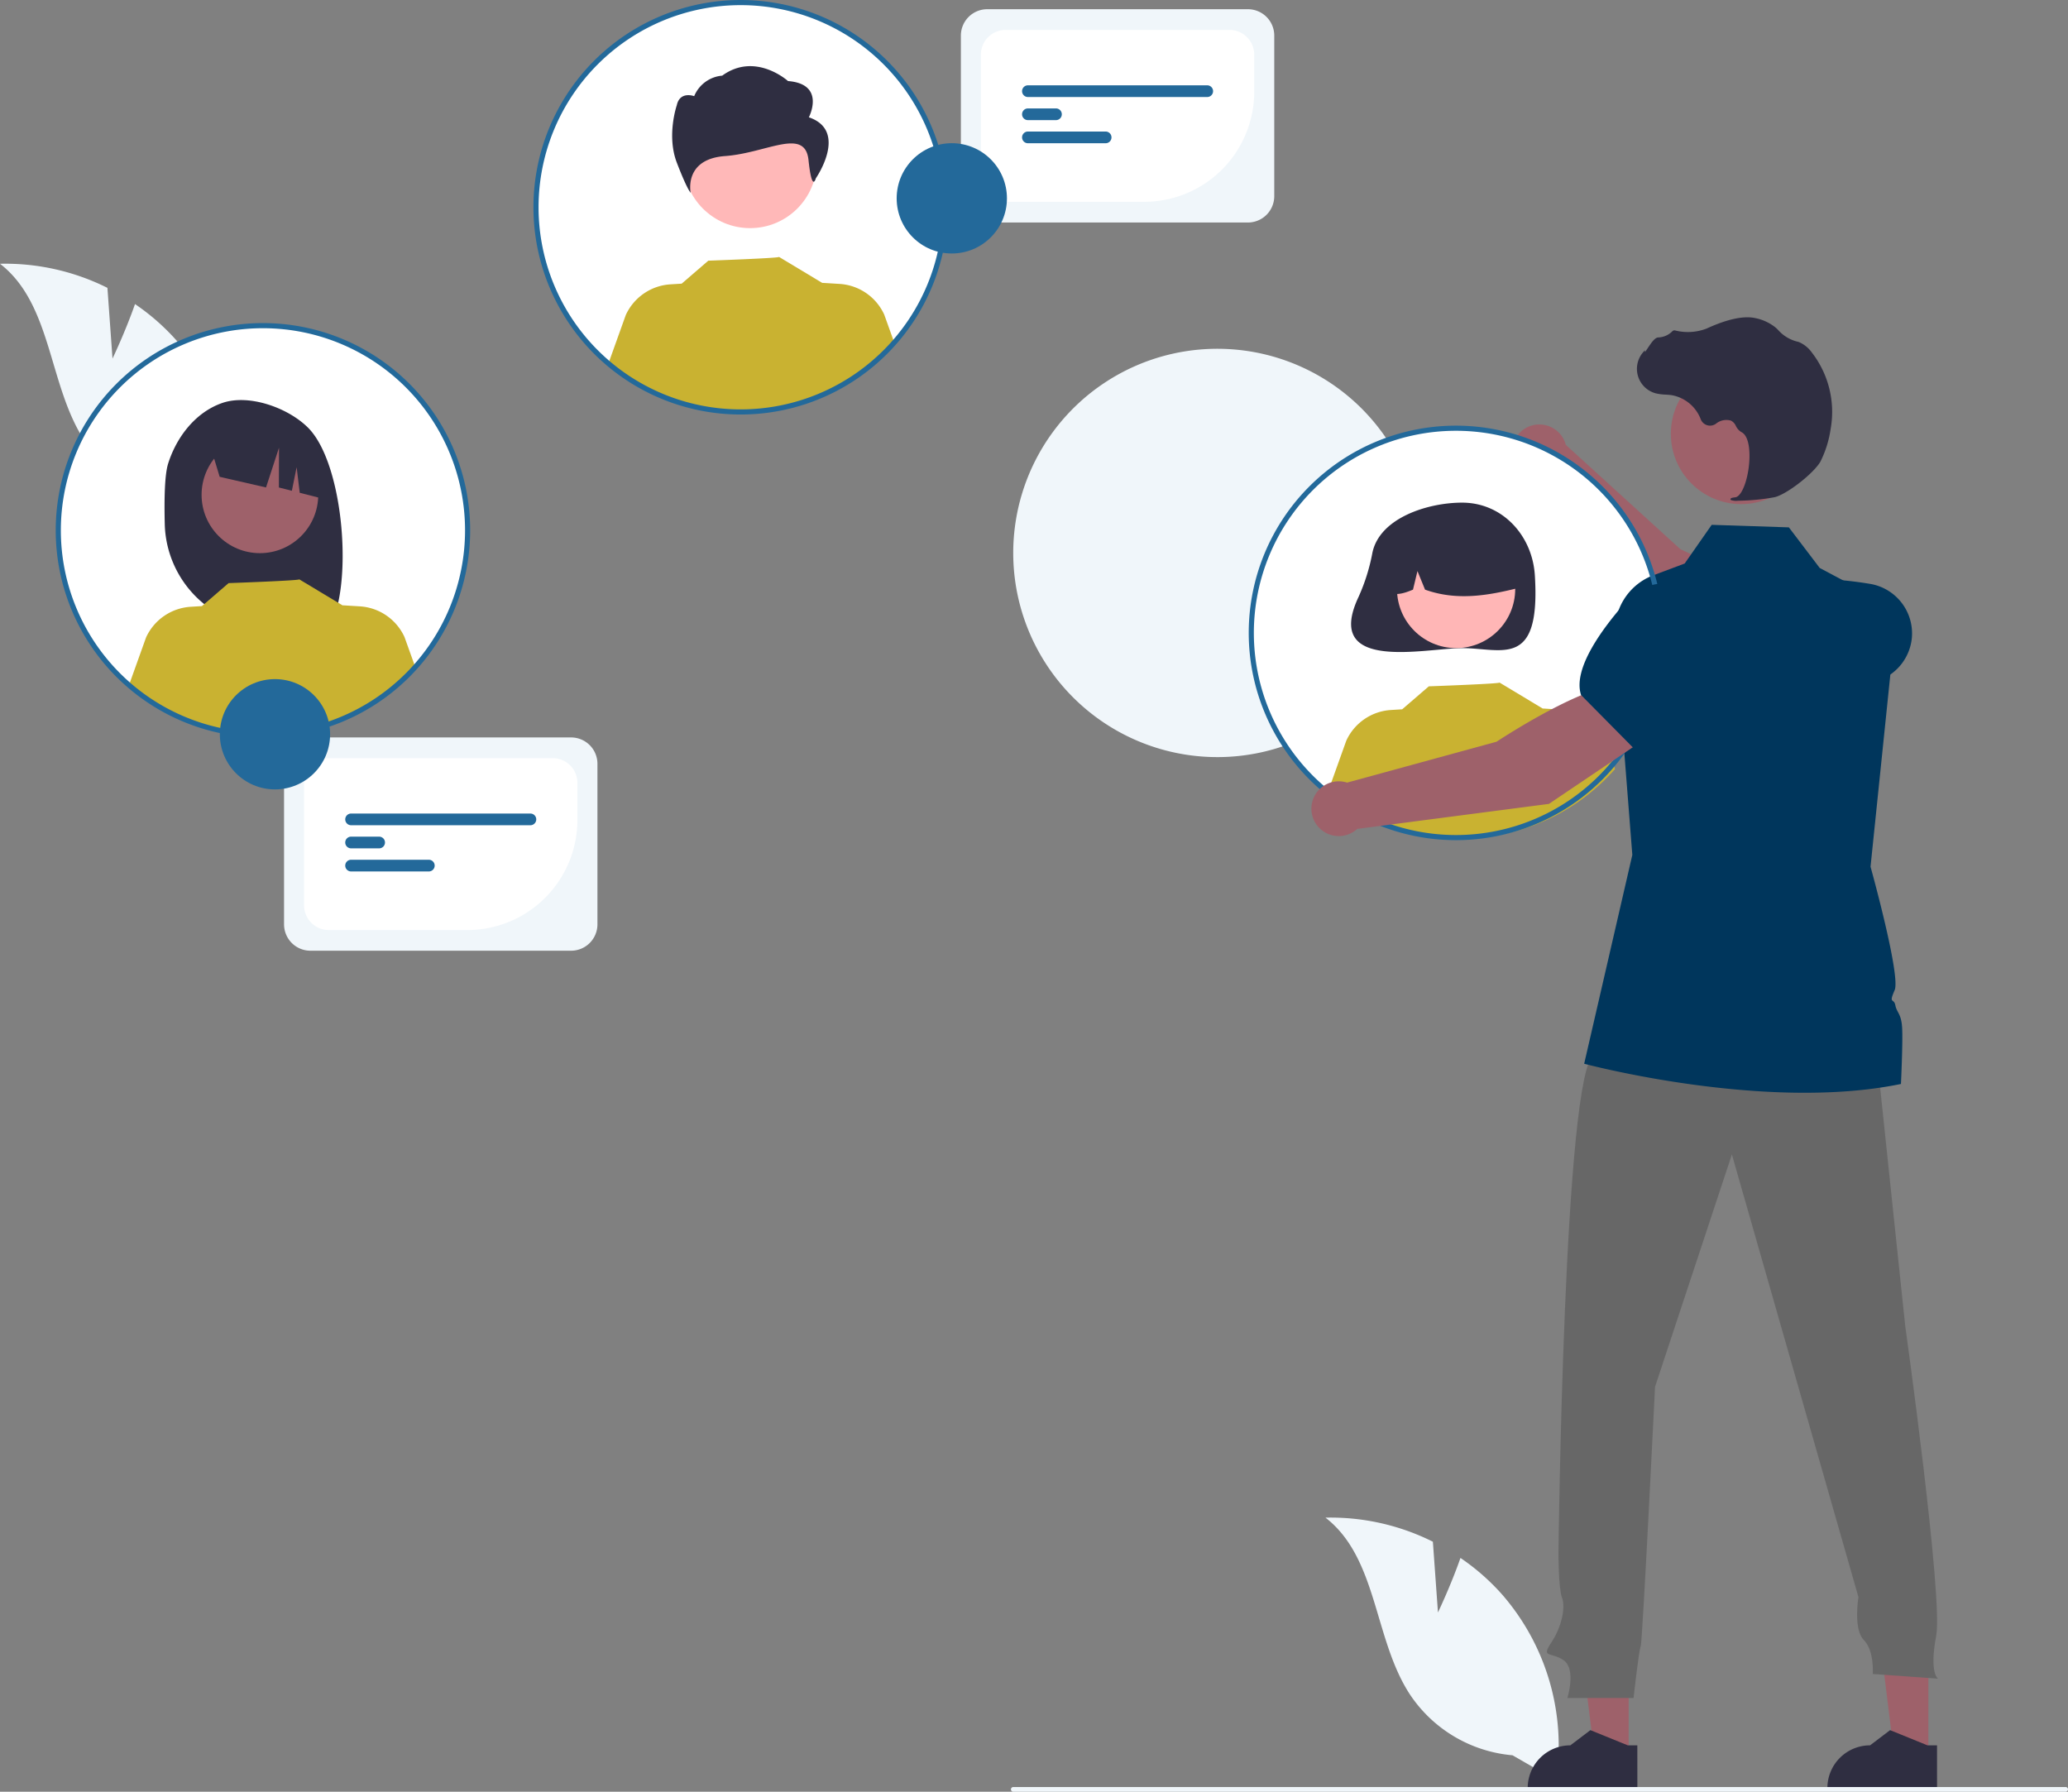 <svg xmlns="http://www.w3.org/2000/svg" width="360.788" height="312.542" viewBox="0 0 360.788 312.542">
  <rect x="0" y="0" width="360.788" height="312.542" fill="#808080" stroke="none"/>
  <g id="Group_444" data-name="Group 444" transform="translate(-629 -1271)">
    <path id="Path_383" data-name="Path 383" d="M662.9,272.406a35.613,35.613,0,1,1-10.386-25.293A35.705,35.705,0,0,1,662.9,272.406Z" transform="translate(214.097 1095.202)" fill="#f0f6fa"/>
    <path id="Path_384" data-name="Path 384" d="M830.074,309.536l5.02-9.586c-4.5-5.436-19.273-12.03-19.273-12.03l-19.991-18.2a4.777,4.777,0,1,0-5.868,5.824l21.6,25.9Z" transform="translate(106.349 1078.884)" fill="#9e616a"/>
    <path id="Path_385" data-name="Path 385" d="M878.568,342.224l7.089,2.257a24.328,24.328,0,0,0,15.787-.352h0a8.785,8.785,0,0,0,5.674-7.335h0a8.765,8.765,0,0,0-7.3-9.485c-6.648-1.092-15.214-1.631-18.269,2.005l-.031.037Z" transform="translate(55.423 1045.535)" fill="#00365c"/>
    <circle id="Ellipse_36" data-name="Ellipse 36" cx="35.705" cy="35.705" r="35.705" transform="translate(847.297 1345.695)" fill="#fff"/>
    <path id="Path_386" data-name="Path 386" d="M727.4,305.4a33.552,33.552,0,0,1-2.393,7.639c-6.3,13.324,11.638,8.981,18.048,8.981,7.008,0,13.714,3.685,12.69-12.69-.437-6.995-5.682-12.69-12.69-12.69C737.07,296.638,728.654,299.3,727.4,305.4Z" transform="translate(141.029 1062.038)" fill="#2f2e41"/>
    <circle id="Ellipse_37" data-name="Ellipse 37" cx="10.312" cy="10.312" r="10.312" transform="translate(872.723 1363.428)" fill="#ffb6b6"/>
    <path id="Path_387" data-name="Path 387" d="M742,304.684a11.812,11.812,0,0,1,17.958,10.309c-5.255,1.319-10.775,2.329-16.378.315l-1.323-3.239-.78,3.241c-1.707.7-3.417,1.288-5.128-.007A12.061,12.061,0,0,1,742,304.684Z" transform="translate(134.037 1058.545)" fill="#2f2e41"/>
    <path id="Path_388" data-name="Path 388" d="M764.91,381.887a35.693,35.693,0,0,1-49.954,3.61l3.063-8.545a9.189,9.189,0,0,1,7.806-5.36l1.948-.12,4.646-4.007s12.518-.447,12.332-.661l7.582,4.561-.006-.031,2.981.183a9.186,9.186,0,0,1,7.806,5.36Z" transform="translate(145.855 1023.255)" fill="#c9b231"/>
    <path id="Path_389" data-name="Path 389" d="M733.312,709.008l-.887-12.34a39.918,39.918,0,0,0-18.74-4.2c9.139,7.064,8.407,21.182,14.736,30.844a24.011,24.011,0,0,0,17.9,10.61l7.605,4.375a40.234,40.234,0,0,0-9.368-32.359,38.862,38.862,0,0,0-7.321-6.439C735.577,704.271,733.312,709.008,733.312,709.008Z" transform="translate(146.558 843.26)" fill="#f0f6fa"/>
    <path id="Path_390" data-name="Path 390" d="M216.312,220.008l-.887-12.34a39.917,39.917,0,0,0-18.74-4.2c9.139,7.064,8.407,21.182,14.736,30.844a24.01,24.01,0,0,0,17.9,10.61l7.606,4.376a40.233,40.233,0,0,0-9.368-32.359,38.864,38.864,0,0,0-7.321-6.439C218.577,215.271,216.312,220.008,216.312,220.008Z" transform="translate(432.316 1113.542)" fill="#f0f6fa"/>
    <path id="Path_391" data-name="Path 391" d="M624.449,656.72h-5.933l-2.822-22.882h8.756Z" transform="translate(288.692 920.664)" fill="#9e616a"/>
    <path id="Path_392" data-name="Path 392" d="M811.7,785.695H792.567v-.242a7.446,7.446,0,0,1,7.445-7.445h0l3.494-2.651,6.519,2.651h1.67Z" transform="translate(102.958 797.439)" fill="#2f2e41"/>
    <path id="Path_393" data-name="Path 393" d="M741.347,656.72h-5.932l-2.822-22.882h8.756Z" transform="translate(224.08 920.664)" fill="#9e616a"/>
    <path id="Path_394" data-name="Path 394" d="M928.594,785.695H909.465v-.242a7.446,7.446,0,0,1,7.445-7.445h0l3.494-2.651,6.519,2.651h1.67Z" transform="translate(38.346 797.439)" fill="#2f2e41"/>
    <path id="Path_395" data-name="Path 395" d="M857.589,510.261l4.99,47.4s6.642,47.464,5.4,54.013.312,7.485.312,7.485l-11.382-.811s.312-4.054-1.559-5.925-.936-7.485-.936-7.485l-22.08-77.215-13.41,40.542s-2.183,44.6-2.495,45.22-1.247,9.044-1.247,9.044H803.637s1.559-4.99-.624-6.549-4.054-.312-2.183-3.119,2.495-6.237,1.871-7.8-.624-7.8-.624-7.8.936-84.2,6.237-87.009S857.589,510.261,857.589,510.261Z" transform="translate(98.815 944.653)" fill="#676767"/>
    <circle id="Ellipse_38" data-name="Ellipse 38" cx="12.273" cy="12.273" r="12.273" transform="translate(920.5 1334.39)" fill="#9e616a"/>
    <path id="Path_396" data-name="Path 396" d="M869.866,402.83C846.1,407.738,814.6,399.3,814.6,399.3l8.4-36.422-2.987-38.116a10.373,10.373,0,0,1,6.42-10.579l5.7-2.136,4.714-6.749,13.465.442,5.383,7.085,4.248,2.254,9.209,4.884.04.02V320l-2.89,28.032-1.743,16.9s5.293,19.009,4.207,21.53-.142,1.3.122,2.647,1.07,1.431,1.192,4.082S869.866,402.83,869.866,402.83Z" transform="translate(90.779 1057.251)" fill="#00365c"/>
    <path id="Path_397" data-name="Path 397" d="M775.012,798.367H591.417a.411.411,0,1,1,0-.822H775.012a.411.411,0,1,1,0,.822Z" transform="translate(214.365 785.175)" fill="#f0f6fa"/>
    <path id="Path_398" data-name="Path 398" d="M852.771,256.357a37.8,37.8,0,0,0,6.417-.615c2.1-.483,6.721-4.059,7.982-6.172h0a18.571,18.571,0,0,0,1.805-5.758,16.9,16.9,0,0,0-3.3-13.334,5.339,5.339,0,0,0-2.2-1.784c-.078-.028-.158-.053-.239-.074a6.588,6.588,0,0,1-3.328-1.942,5.418,5.418,0,0,0-.559-.546,8.112,8.112,0,0,0-3.428-1.612c-2.025-.486-4.923.123-8.612,1.813a9.1,9.1,0,0,1-5.5.311.516.516,0,0,0-.481.179,3.643,3.643,0,0,1-2.449,1.05c-.563.039-1.134.835-1.822,1.871-.156.235-.338.51-.471.677l-.026-.315-.31.36a4.42,4.42,0,0,0,2.181,7.148,8.619,8.619,0,0,0,1.74.231c.356.023.723.046,1.077.1a6.664,6.664,0,0,1,5.062,4.2,1.743,1.743,0,0,0,2.652.778,2.88,2.88,0,0,1,2.611-.545,1.912,1.912,0,0,1,.869.936,2.491,2.491,0,0,0,.973,1.078c1.447.7,1.63,3.959,1.187,6.691-.427,2.634-1.355,4.555-2.258,4.672-.695.09-.773.142-.82.266l-.042.111.081.1a2.846,2.846,0,0,0,1.207.13Z" transform="translate(79.405 1101.989)" fill="#2f2e41"/>
    <path id="Path_399" data-name="Path 399" d="M719.9,338.922a36.152,36.152,0,1,1,36.152-36.152A36.152,36.152,0,0,1,719.9,338.922Zm0-71.41a35.258,35.258,0,1,0,35.258,35.258A35.258,35.258,0,0,0,719.9,267.512Z" transform="translate(163.108 1078.631)" fill="#23699a"/>
    <circle id="Ellipse_39" data-name="Ellipse 39" cx="35.705" cy="35.705" r="35.705" transform="translate(722.507 1271.447)" fill="#fff"/>
    <circle id="Ellipse_40" data-name="Ellipse 40" cx="11.643" cy="11.643" r="11.643" transform="translate(748.222 1287.509)" fill="#ffb8b8"/>
    <path id="bf427902-b9bf-4946-b5d7-5c1c7e04535e" d="M482.713,135.337s3.031-5.8-3.638-6.322c0,0-5.685-5.157-11.481-.943a5.82,5.82,0,0,0-4.889,3.577s-2.486-.943-3.032,1.581c0,0-1.819,5.268,0,10.01s2.423,5.268,2.423,5.268-1.276-5.884,6-6.411,13.951-5.085,14.557.71,1.273,3.177,1.273,3.177S489.685,137.707,482.713,135.337Z" transform="translate(287.403 1156.124)" fill="#2f2e41"/>
    <path id="Path_400" data-name="Path 400" d="M483.874,215.887a35.693,35.693,0,0,1-49.954,3.61l3.063-8.545a9.19,9.19,0,0,1,7.806-5.36l1.948-.12,4.646-4.007s12.518-.447,12.332-.661l7.582,4.561-.006-.031,2.981.183a9.186,9.186,0,0,1,7.806,5.36Z" transform="translate(301.19 1115.007)" fill="#c9b231"/>
    <path id="Path_401" data-name="Path 401" d="M440.9,172.922a36.152,36.152,0,1,1,36.152-36.152A36.152,36.152,0,0,1,440.9,172.922Zm0-71.41a35.258,35.258,0,1,0,35.258,35.258A35.258,35.258,0,0,0,440.9,101.512Z" transform="translate(317.317 1170.383)" fill="#23699a"/>
    <circle id="Ellipse_41" data-name="Ellipse 41" cx="35.705" cy="35.705" r="35.705" transform="translate(639.169 1327.804)" fill="#fff"/>
    <path id="Path_402" data-name="Path 402" d="M261.479,267.748c1.476-4.705,4.834-9.021,9.477-10.611s11.443.832,14.933,4.311c6.385,6.364,7.944,28.226,3.557,35.134-.873-.046-3.884-.08-4.767-.113L283.43,292.3v4.123q-2.11-.065-4.254-.09A18.514,18.514,0,0,1,260.9,278.28C260.783,273.7,260.9,269.6,261.479,267.748Z" transform="translate(396.846 1084.147)" fill="#2f2e41"/>
    <circle id="Ellipse_42" data-name="Ellipse 42" cx="10.176" cy="10.176" r="10.176" transform="translate(664.169 1347.137)" fill="#9e616a"/>
    <path id="Path_403" data-name="Path 403" d="M278.429,266.361l11.716-5.867h0a14.726,14.726,0,0,1,8.625,12.2l.292,3.5-4.906-1.249-.538-4.473-.833,4.124-2.264-.576.022-6.944-2.266,6.939-8.087-1.858Z" transform="translate(387.134 1082.015)" fill="#2f2e41"/>
    <path id="Path_404" data-name="Path 404" d="M296.754,341.633a35.693,35.693,0,0,1-49.954,3.61l3.062-8.545a9.19,9.19,0,0,1,7.806-5.36l1.948-.12,4.646-4.007s12.518-.447,12.332-.661l7.582,4.561-.006-.031,2.981.183a9.186,9.186,0,0,1,7.806,5.36Z" transform="translate(404.616 1045.505)" fill="#c9b231"/>
    <path id="Path_405" data-name="Path 405" d="M254.572,298.922a36.152,36.152,0,1,1,36.152-36.152A36.152,36.152,0,0,1,254.572,298.922Zm0-71.41a35.258,35.258,0,1,0,35.258,35.258,35.258,35.258,0,0,0-35.258-35.258Z" transform="translate(420.302 1100.74)" fill="#23699a"/>
    <path id="Path_406" data-name="Path 406" d="M766.387,377.274l-5.405-9.374c-7,.889-20.482,9.83-20.482,9.83l-26.074,7.134a4.777,4.777,0,1,0,1.775,8.074l33.442-4.362Z" transform="translate(149.591 1022.65)" fill="#9e616a"/>
    <path id="Path_407" data-name="Path 407" d="M822.333,356.991l12.1-10.137L836.2,338.7a8.785,8.785,0,0,0-3.154-8.72h0a8.764,8.764,0,0,0-11.917,1.08c-4.484,5.028-9.527,11.973-8.093,16.5l.015.046Z" transform="translate(91.784 1044.632)" fill="#00365c"/>
    <path id="Path_408" data-name="Path 408" d="M357.558,425.417H312.085a4.6,4.6,0,0,1-4.6-4.6V392.814a4.6,4.6,0,0,1,4.6-4.6h45.473a4.6,4.6,0,0,1,4.6,4.6v28.007A4.6,4.6,0,0,1,357.558,425.417Z" transform="translate(371.072 1011.42)" fill="#f0f6fa"/>
    <path id="Path_409" data-name="Path 409" d="M343.8,426.268H319.592a4.31,4.31,0,0,1-4.305-4.3V400.587a4.31,4.31,0,0,1,4.305-4.3h39.08a4.31,4.31,0,0,1,4.3,4.3v6.5A19.2,19.2,0,0,1,343.8,426.268Z" transform="translate(366.762 1006.962)" fill="#fff"/>
    <path id="Path_410" data-name="Path 410" d="M363.65,419.93H332.367a1.02,1.02,0,1,1,0-2.04H363.65a1.02,1.02,0,1,1,0,2.04Z" transform="translate(357.885 995.019)" fill="#23699a"/>
    <path id="Path_411" data-name="Path 411" d="M337.26,428.943h-4.893a1.02,1.02,0,1,1,0-2.041h4.893a1.02,1.02,0,0,1,0,2.041Z" transform="translate(357.885 990.038)" fill="#23699a"/>
    <path id="Path_412" data-name="Path 412" d="M345.927,437.956h-13.56a1.02,1.02,0,0,1,0-2.041h13.56a1.02,1.02,0,1,1,0,2.041Z" transform="translate(357.885 985.056)" fill="#23699a"/>
    <circle id="Ellipse_43" data-name="Ellipse 43" cx="9.619" cy="9.619" r="9.619" transform="translate(667.354 1389.46)" fill="#23699a"/>
    <path id="Path_413" data-name="Path 413" d="M621.558,141.417H576.085a4.6,4.6,0,0,1-4.6-4.6V108.814a4.6,4.6,0,0,1,4.6-4.6h45.472a4.6,4.6,0,0,1,4.6,4.6v28.007a4.6,4.6,0,0,1-4.6,4.6Z" transform="translate(225.153 1168.393)" fill="#f0f6fa"/>
    <path id="Path_414" data-name="Path 414" d="M607.8,142.268H583.592a4.31,4.31,0,0,1-4.305-4.3V116.587a4.31,4.31,0,0,1,4.305-4.3h39.08a4.31,4.31,0,0,1,4.3,4.3v6.5A19.2,19.2,0,0,1,607.8,142.268Z" transform="translate(220.843 1163.935)" fill="#fff"/>
    <path id="Path_415" data-name="Path 415" d="M627.65,135.93H596.367a1.02,1.02,0,0,1,0-2.04H627.65a1.02,1.02,0,0,1,0,2.04Z" transform="translate(211.966 1151.993)" fill="#23699a"/>
    <path id="Path_416" data-name="Path 416" d="M601.26,144.943h-4.893a1.02,1.02,0,0,1,0-2.041h4.893a1.02,1.02,0,1,1,0,2.041Z" transform="translate(211.966 1147.011)" fill="#23699a"/>
    <path id="Path_417" data-name="Path 417" d="M609.927,153.956h-13.56a1.02,1.02,0,0,1,0-2.041h13.56a1.02,1.02,0,1,1,0,2.041Z" transform="translate(211.966 1142.029)" fill="#23699a"/>
    <circle id="Ellipse_44" data-name="Ellipse 44" cx="9.619" cy="9.619" r="9.619" transform="translate(785.435 1295.979)" fill="#23699a"/>
  </g>
</svg>
